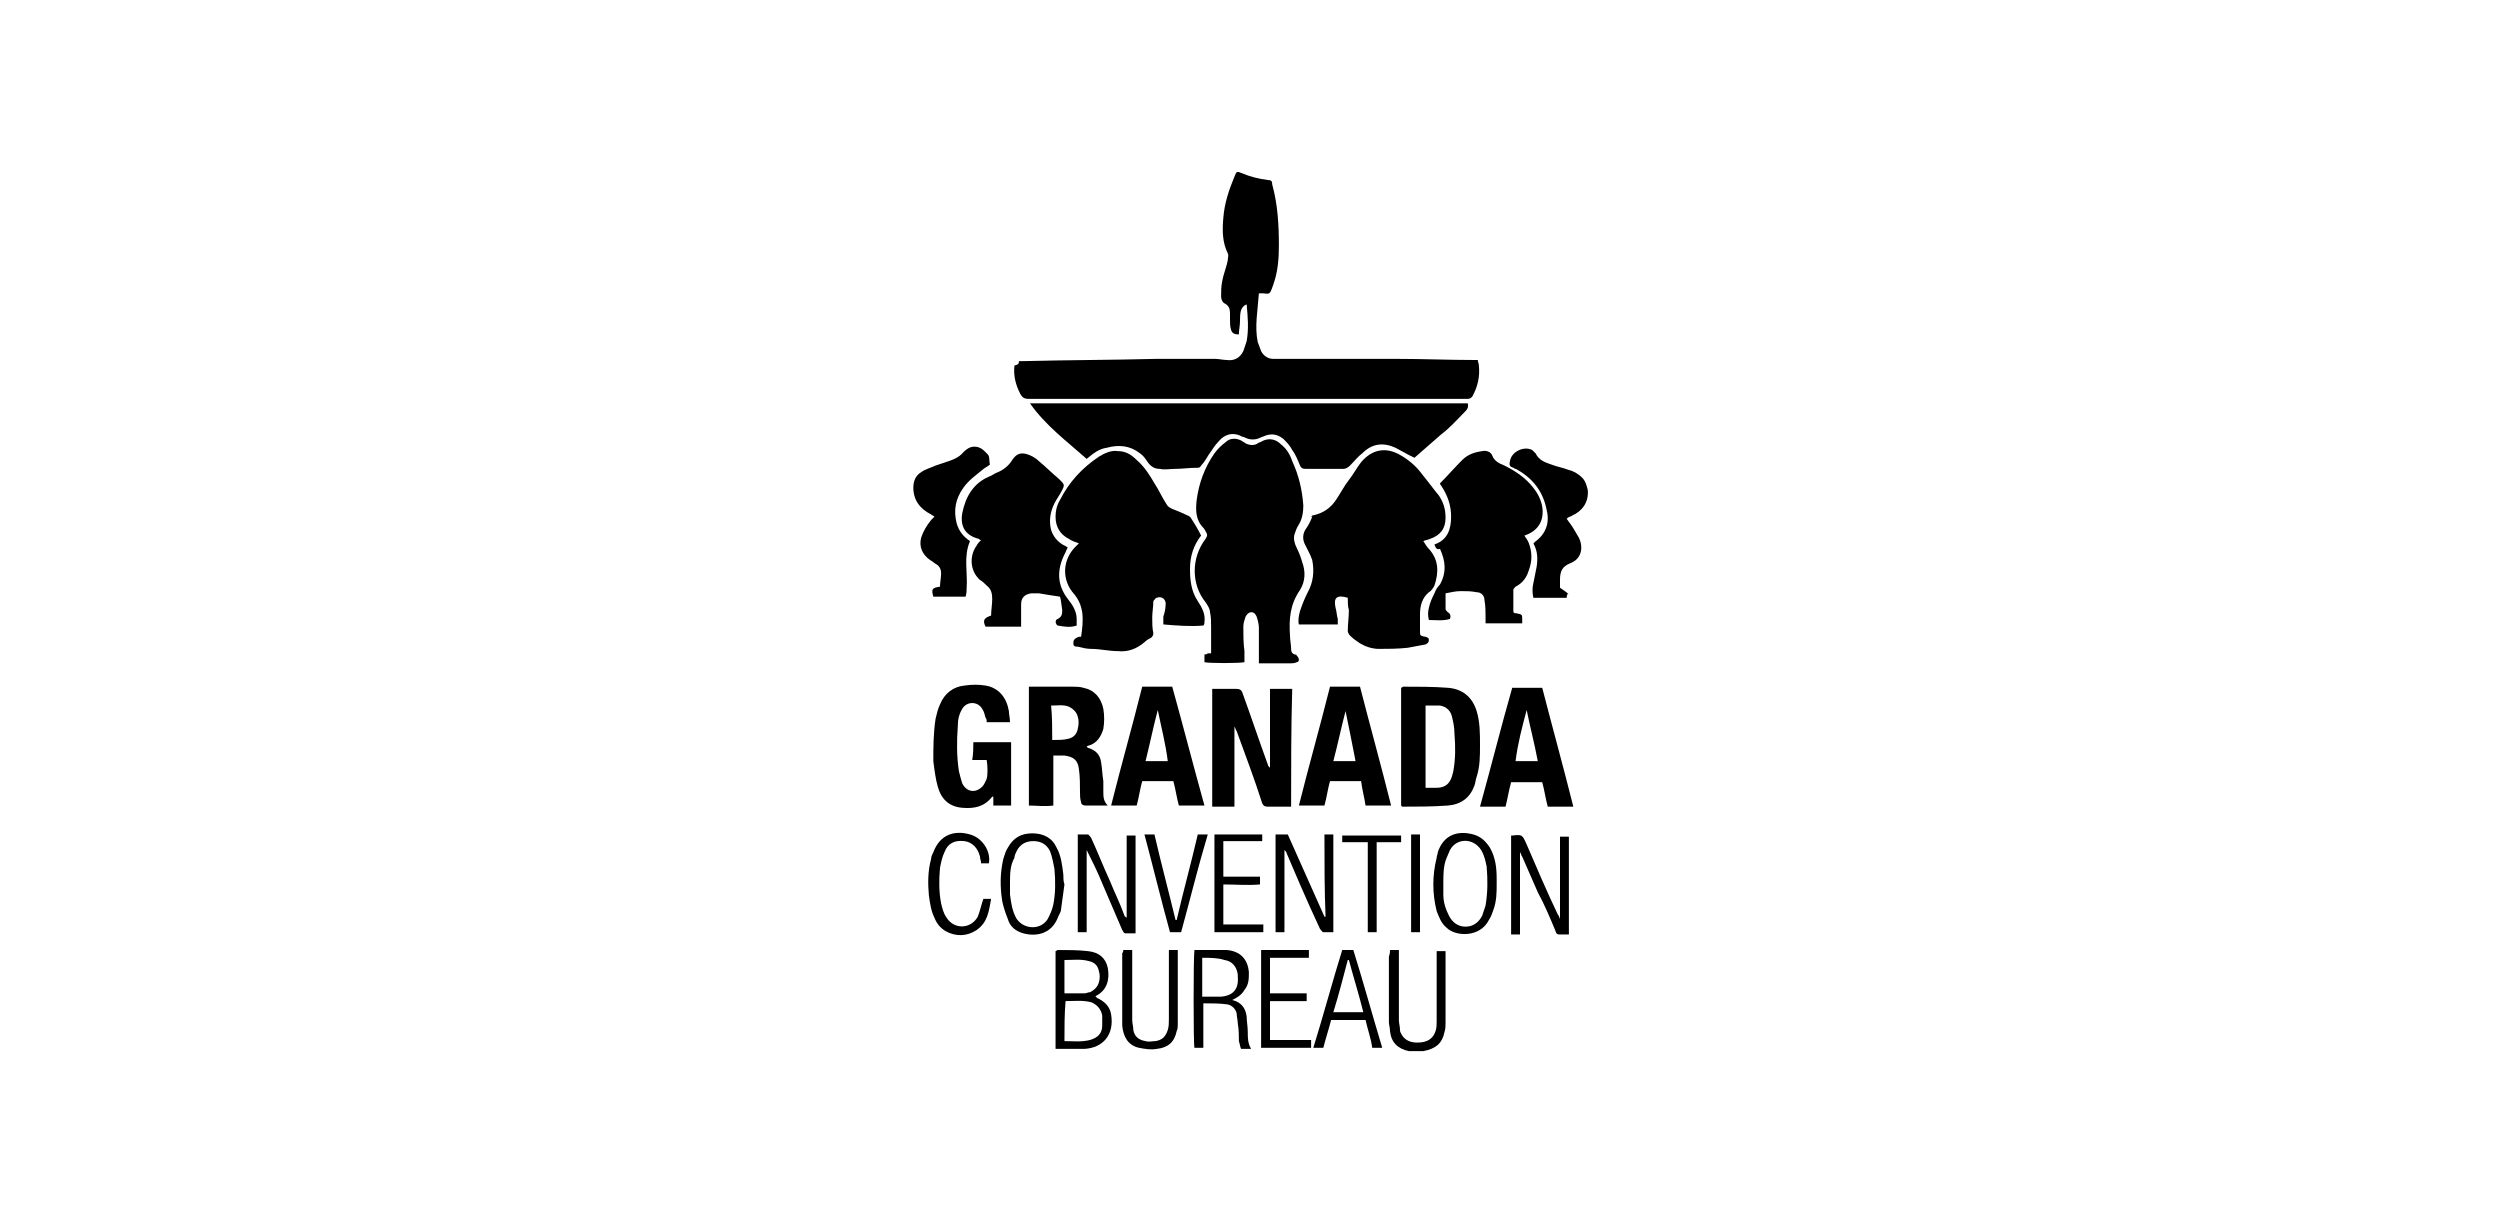 <?xml version="1.0" encoding="utf-8"?>
<!-- Generator: Adobe Illustrator 23.0.1, SVG Export Plug-In . SVG Version: 6.00 Build 0)  -->
<svg version="1.1" id="Capa_1" xmlns="http://www.w3.org/2000/svg" xmlns:xlink="http://www.w3.org/1999/xlink" x="0px" y="0px"
	 viewBox="0 0 225 110" style="enable-background:new 0 0 225 110;" xml:space="preserve">
<style type="text/css">
	.st0{fill-rule:evenodd;clip-rule:evenodd;}
</style>
<g>
	<path d="M91.7,32.5c0.2,0,0.3,0,0.5,0c3.9-0.1,7.9-0.1,11.8-0.2c1.8,0,3.6,0,5.4,0c0.3,0,0.7,0.1,1,0.1c0.7,0.1,1.2-0.2,1.5-0.8
		c0.1-0.3,0.2-0.6,0.3-0.9c0.2-1.1,0.1-2.2,0-3.3c-0.3,0.1-0.4,0.3-0.5,0.5c-0.1,0.3-0.1,0.7-0.1,1c0,0.4-0.1,0.8-0.1,1.2
		c-0.4,0-0.6-0.1-0.7-0.4c-0.1-0.3-0.1-0.6-0.1-0.9c0-0.2,0-0.4,0-0.6c0-0.4-0.1-0.7-0.5-0.9c-0.2-0.1-0.3-0.4-0.3-0.6
		c0-0.5,0-0.9,0.1-1.4c0.1-0.6,0.4-1.3,0.5-1.9c0-0.2,0.1-0.4,0-0.6c-0.5-1-0.5-2.1-0.4-3.2c0.1-1.3,0.5-2.5,1-3.7
		c0.2-0.5,0.2-0.5,0.7-0.3c0.7,0.3,1.5,0.5,2.3,0.6c0.3,0,0.4,0.1,0.4,0.4c0.5,1.8,0.6,3.7,0.6,5.5c0,1.2-0.1,2.4-0.5,3.5
		c0,0.1-0.1,0.2-0.1,0.3c-0.2,0.5-0.2,0.6-0.8,0.5c-0.1,0-0.2,0-0.4,0c-0.1,1.5-0.4,3-0.1,4.4c0.1,0.3,0.2,0.5,0.3,0.8
		c0.2,0.4,0.6,0.7,1.1,0.7c3.7,0,7.5,0,11.2,0c2.3,0,4.6,0.1,6.9,0.1c0.1,0,0.2,0,0.3,0c0,0.2,0.1,0.3,0.1,0.5
		c0.1,1-0.1,1.9-0.6,2.8c-0.1,0.1-0.2,0.2-0.4,0.2c-0.1,0-0.2,0-0.3,0c-13.1,0-26.1,0-39.2,0c-0.4,0-0.6-0.1-0.8-0.5
		c-0.4-0.8-0.6-1.6-0.5-2.5C91.7,32.8,91.7,32.7,91.7,32.5z"/>
	<path d="M108.1,48.2c-0.7,0.9-1,1.9-1,3c0,1,0.1,2,0.7,2.9c0.4,0.6,0.7,1.2,0.6,1.9c0,0.1,0,0.2-0.1,0.3c-1.2,0.1-2.4,0-3.6-0.1
		c0-0.2,0-0.5,0-0.7c0.1-0.3,0.2-0.7,0.2-1c0.1-0.5-0.3-0.9-0.8-0.7c-0.1,0-0.2,0.2-0.3,0.3c0,0.5-0.1,1-0.1,1.5
		c0,0.5,0,0.9,0.1,1.4c0,0.2-0.1,0.3-0.2,0.4c-0.2,0.1-0.4,0.2-0.6,0.4c-0.7,0.6-1.5,0.9-2.4,0.8c-0.8,0-1.6-0.2-2.4-0.2
		c-0.4,0-0.8-0.1-1.2-0.2c-0.2,0-0.4,0-0.4-0.3c0-0.3,0.1-0.4,0.3-0.5c0.1-0.1,0.3-0.1,0.4-0.1c0.1-0.7,0.2-1.4,0.1-2.2
		c-0.1-0.6-0.3-1.1-0.7-1.6c-1.2-1.3-1.1-3.2,0.2-4.4c0.1-0.1,0.1-0.1,0.2-0.2c-0.3-0.1-0.6-0.2-0.9-0.4c-0.8-0.4-1.2-1.1-1.2-2
		c0-0.5,0.1-1,0.4-1.5c0.8-1.6,2-2.9,3.5-3.9c0.5-0.3,1.1-0.6,1.7-0.5c0.7,0,1.2,0.3,1.7,0.8c0.7,0.6,1.2,1.4,1.6,2.1
		c0.4,0.6,0.7,1.3,1.1,1.9c0.1,0.2,0.3,0.3,0.5,0.4c0.5,0.2,1,0.4,1.4,0.6c0.1,0,0.1,0.1,0.2,0.1C107.5,47.1,107.8,47.6,108.1,48.2z
		"/>
	<path d="M121.3,53.8c-1-0.3-1.3,0-1.1,0.9c0.1,0.3,0.1,0.7,0.2,1c0,0.1,0,0.3,0,0.5c-1.2,0-2.3,0-3.5,0c-0.1-0.4,0-0.8,0.1-1.2
		c0.2-0.6,0.4-1.1,0.7-1.7c0.5-0.9,0.6-1.9,0.4-2.9c-0.1-0.3-0.2-0.5-0.3-0.7c-0.1-0.2-0.2-0.4-0.3-0.6c-0.3-0.5-0.3-1.1,0.1-1.6
		c0.2-0.3,0.4-0.7,0.5-1c0,0,0,0-0.1,0c0,0,0.1-0.1,0.1-0.1c1-0.2,1.7-0.7,2.2-1.5c0.4-0.6,0.7-1.2,1.1-1.7c0.4-0.5,0.7-1.1,1.1-1.6
		c1-1.2,2.3-1.4,3.6-0.6c0.7,0.4,1.4,1,1.9,1.7c0.5,0.6,1,1.3,1.5,1.9c0.4,0.6,0.6,1.2,0.6,2c0,1-0.5,1.6-1.4,1.9
		c-0.2,0.1-0.4,0.1-0.6,0.2c0.2,0.3,0.3,0.5,0.5,0.7c0.9,1,0.9,2.1,0.5,3.3c-0.1,0.2-0.3,0.5-0.5,0.6c-0.6,0.5-0.8,1.2-0.8,2
		c0,0.5,0,1,0,1.5c0,0.4,0,0.4,0.4,0.5c0,0,0.1,0,0.1,0c0.2,0.1,0.3,0.1,0.3,0.3c0,0.2-0.1,0.3-0.3,0.4c-0.5,0.1-1.1,0.2-1.6,0.3
		c-0.9,0.1-1.8,0.1-2.6,0.1c-0.6,0-1.2-0.2-1.7-0.5c-0.3-0.2-0.6-0.4-0.9-0.7c-0.1-0.1-0.2-0.3-0.2-0.4c0-0.6,0.1-1.3,0.1-1.9
		C121.3,54.6,121.3,54.2,121.3,53.8z"/>
	<path d="M97.8,41.3c-1.8-1.6-3.7-3-5.1-5c13.2,0,26.3,0,39.4,0c0.1,0.4-0.1,0.6-0.3,0.8c-0.7,0.7-1.3,1.4-2.1,2
		c-0.8,0.7-1.6,1.4-2.4,2.1c-0.2-0.1-0.4-0.2-0.6-0.3c-0.4-0.2-0.7-0.4-1.1-0.6c-1.1-0.5-2.1-0.4-3,0.5c-0.4,0.3-0.7,0.7-1.1,1.1
		c-0.2,0.2-0.4,0.3-0.6,0.3c-1.1,0-2.3,0-3.4,0c-0.3,0-0.4-0.1-0.5-0.3c-0.2-0.5-0.4-1-0.7-1.4c-0.2-0.4-0.5-0.7-0.8-1
		c-0.5-0.4-1-0.5-1.6-0.3c-0.2,0.1-0.3,0.1-0.5,0.2c-0.4,0.2-0.9,0.2-1.3,0c-0.2-0.1-0.4-0.1-0.5-0.2c-0.7-0.3-1.4-0.1-1.9,0.5
		c-0.4,0.4-0.6,0.8-0.9,1.2c-0.2,0.3-0.4,0.7-0.7,1c-0.1,0.2-0.2,0.2-0.4,0.2c-0.7,0-1.3,0.1-2,0.1c-0.4,0-0.9,0.1-1.3,0
		c-0.5,0-0.8-0.2-1.1-0.6c-0.2-0.3-0.4-0.6-0.7-0.8c-0.9-0.7-1.9-0.8-3-0.5C98.9,40.4,98.4,40.8,97.8,41.3z"/>
	<path d="M113.3,59.7c0-0.5,0-0.9,0-1.3c0-0.6,0-1.3,0-1.9c0-0.3-0.1-0.7-0.2-1c-0.1-0.2-0.2-0.4-0.5-0.4c-0.2,0-0.4,0.2-0.5,0.4
		c-0.1,0.3-0.2,0.6-0.2,0.9c0,0.7,0,1.5,0.1,2.2c0,0.3,0,0.7,0,1c-0.6,0.1-3.1,0.1-3.6,0c0-0.1,0-0.2,0-0.3c0-0.1,0-0.3,0-0.4
		c0.1,0,0.2,0,0.3-0.1c0.1,0,0.2,0,0.3,0c0-0.1,0-0.2,0-0.3c0-0.7,0-1.4,0-2c0-0.5,0-1-0.1-1.4c0-0.3-0.2-0.6-0.4-0.9
		c-1.3-1.6-1.3-4,0-5.7c0.1-0.2,0.2-0.3,0.1-0.5c-0.1-0.2-0.2-0.4-0.3-0.5c-0.7-0.7-0.7-1.6-0.6-2.5c0.2-1.5,0.7-2.9,1.6-4.2
		c0.3-0.4,0.6-0.7,1-1c0.4-0.4,1-0.4,1.5-0.1c0.1,0.1,0.2,0.1,0.3,0.2c0.4,0.2,0.8,0.2,1.1,0c0.1-0.1,0.3-0.1,0.4-0.2
		c0.6-0.3,1.2-0.2,1.7,0.3c0.5,0.4,0.8,0.9,1,1.5c0.6,1.3,0.9,2.6,1,4c0,0.6-0.1,1.2-0.4,1.7c-0.2,0.3-0.3,0.6-0.4,0.9
		c-0.1,0.4,0,0.8,0.2,1.2c0.2,0.4,0.4,0.9,0.5,1.3c0.3,0.8,0.3,1.7-0.2,2.5c-0.9,1.3-1,2.6-0.9,4.1c0,0.4,0.1,0.8,0.1,1.2
		c0,0.3,0.1,0.4,0.3,0.5c0.1,0,0.2,0,0.2,0.1c0.1,0.1,0.2,0.2,0.2,0.4c0,0.1-0.1,0.2-0.2,0.2c-0.2,0.1-0.4,0.1-0.6,0.1
		C115.2,59.7,114.3,59.7,113.3,59.7z"/>
	<path d="M129.1,49c1.2-0.4,1.5-1.4,1.5-2.5c0-1-0.3-1.9-0.9-2.8c0,0-0.1-0.1-0.1-0.2c0.7-0.7,1.3-1.4,2-2.1
		c0.5-0.5,1.1-0.7,1.8-0.8c0.4-0.1,0.8,0.1,0.9,0.4c0.2,0.5,0.6,0.7,1.1,0.9c1,0.5,1.9,1.1,2.6,2c0.4,0.5,0.7,1.1,0.8,1.7
		c0.2,1.3-0.4,2.2-1.6,2.6c0.1,0.2,0.3,0.4,0.4,0.7c0.3,0.8,0.3,1.6,0,2.4c-0.2,0.7-0.6,1.2-1.2,1.5c-0.1,0.1-0.2,0.2-0.2,0.3
		c0,0.6,0,1.2,0,1.8c0,0.2,0,0.3,0.3,0.3c0.5,0.1,0.5,0.1,0.5,0.6c0,0.1,0,0.2,0,0.3c-1.1,0-2.2,0-3.3,0c0-0.2,0-0.3,0-0.5
		c0-0.5,0-1.1-0.1-1.6c0-0.4-0.3-0.7-0.7-0.7c-0.5-0.1-0.9-0.1-1.4-0.1c-0.5,0-0.9,0.1-1.4,0.2c0,0.5,0,1,0,1.4
		c0,0.1,0.1,0.2,0.2,0.3c0.2,0.1,0.3,0.3,0.2,0.6c-0.6,0.2-1.3,0.1-1.9,0.1c-0.1-0.4-0.1-0.7,0-1.1c0.1-0.5,0.3-0.9,0.5-1.3
		c0.1-0.3,0.3-0.6,0.5-0.8c0.6-1.1,0.5-2.1,0-3.2C129.3,49.5,129.2,49.3,129.1,49z"/>
	<path d="M95.4,53.7c-0.7-0.1-1.3-0.2-1.9-0.3c-0.2,0-0.5,0-0.7,0c-0.6,0.1-0.9,0.4-0.9,1c0,0.5,0,1,0,1.5c0,0.2,0,0.3,0,0.5
		c-1.1,0-2.1,0-3.2,0c-0.3-0.6-0.1-0.8,0.5-1c0-0.5,0.1-1,0.1-1.5c0-0.5-0.1-0.9-0.5-1.2c-0.2-0.2-0.4-0.4-0.6-0.5
		c-1-0.9-0.9-2.3-0.3-3.1c0.1-0.2,0.2-0.3,0.4-0.5c-0.1,0-0.1,0-0.2-0.1c-1.2-0.3-1.7-1.1-1.5-2.3c0.3-1.5,1-2.7,2.4-3.3
		c0.3-0.1,0.5-0.3,0.8-0.4c0.5-0.2,1-0.6,1.3-1.1c0.4-0.6,0.8-0.7,1.4-0.5c0.3,0.1,0.7,0.3,1,0.6c0.6,0.5,1.2,1.1,1.8,1.6
		c0.1,0.1,0.1,0.1,0.2,0.2c0.3,0.3,0.3,0.4,0.1,0.8c-0.2,0.4-0.5,0.8-0.7,1.2c-0.4,0.8-0.5,1.6-0.3,2.4c0.2,0.6,0.6,1.1,1.2,1.4
		c0.1,0,0.1,0.1,0.2,0.1c0,0,0,0,0.1,0.1c-0.1,0.1-0.1,0.2-0.2,0.4c-0.8,1.5-0.8,2.9,0.2,4.2c0.4,0.5,0.8,1.1,0.8,1.8
		c0,0.2,0,0.4,0,0.6c-0.6,0.2-1.1,0.1-1.7,0c-0.2-0.1-0.3-0.5,0-0.6c0.4-0.2,0.4-0.5,0.4-0.8C95.5,54.3,95.5,54,95.4,53.7z"/>
	<path d="M116.2,72.6c-0.2,0-0.4,0-0.6,0c-0.5,0-1,0-1.5,0c-0.3,0-0.4-0.1-0.5-0.3c-0.7-2.2-1.5-4.3-2.3-6.5
		c-0.1-0.1-0.1-0.3-0.2-0.4c0,2.4,0,4.8,0,7.2c-0.7,0-1.3,0-2,0c0-3.6,0-7.1,0-10.6c0.1,0,0.2,0,0.4,0c0.6,0,1.2,0,1.8,0
		c0.3,0,0.4,0.1,0.5,0.3c0.8,2.2,1.5,4.3,2.3,6.5c0,0.1,0.1,0.2,0.2,0.3c0-2.3,0-4.7,0-7.1c0.7,0,1.3,0,2,0
		C116.2,65.4,116.2,69,116.2,72.6z"/>
	<path d="M99.7,72.5c-0.1,0-0.3,0-0.4,0c-0.5,0-1.1,0-1.6,0c-0.2,0-0.4-0.1-0.4-0.3c-0.1-0.3-0.1-0.6-0.1-0.9c0-0.7,0-1.4-0.1-2.1
		c-0.1-0.8-0.5-1.1-1.3-1.2c-0.3,0-0.7,0-1,0c0,1.5,0,3,0,4.5c-0.8,0.1-1.5,0-2.2,0c0-3.6,0-7.1,0-10.7c0.1,0,0.3,0,0.4,0
		c1.2,0,2.3,0,3.5,0c0.3,0,0.7,0,1,0.1c1,0.2,1.6,0.9,1.8,1.9c0.1,0.6,0.1,1.2,0,1.8c-0.2,0.7-0.6,1.3-1.3,1.5c0,0-0.1,0-0.2,0.1
		c0,0,0.1,0.1,0.1,0.1c0.7,0.2,1.1,0.6,1.2,1.3c0.1,0.6,0.1,1.1,0.2,1.7c0,0.3,0,0.6,0,0.9C99.3,71.7,99.3,72.1,99.7,72.5
		C99.7,72.5,99.7,72.5,99.7,72.5z M94.7,66.6c0.5,0,1,0,1.4-0.1c0.5-0.1,0.8-0.4,0.9-0.9c0.1-0.4,0.1-0.8,0-1.1
		c-0.1-0.4-0.4-0.7-0.8-0.9c-0.5-0.2-1-0.1-1.6-0.1C94.7,64.5,94.7,65.5,94.7,66.6z"/>
	<path d="M126.1,72.5c0-3.5,0-7,0-10.6c0.1,0,0.1-0.1,0.2-0.1c1.3,0,2.7,0,4,0.1c1.3,0.1,2.2,0.8,2.6,2.1c0.3,1,0.3,2,0.3,3.1
		c0,0.9,0,1.9-0.3,2.8c-0.1,0.3-0.1,0.5-0.2,0.8c-0.4,1.1-1.2,1.7-2.4,1.8c-1.4,0.1-2.7,0.1-4.1,0.1
		C126.1,72.5,126.1,72.5,126.1,72.5z M128.3,63.5c0,2.5,0,4.9,0,7.4c0.4,0,0.7,0,1,0c0.8,0,1.2-0.4,1.4-1.1c0-0.1,0.1-0.3,0.1-0.4
		c0.2-1.1,0.2-2.2,0.1-3.4c0-0.5-0.1-1-0.2-1.4c-0.1-0.6-0.5-1-1.1-1.1C129.1,63.5,128.7,63.5,128.3,63.5z"/>
	<path d="M87.6,66.8c1.2,0,2.3,0,3.4,0c0,1.9,0,3.8,0,5.7c-0.5,0-1,0-1.6,0c0-0.3,0-0.5,0-0.8c-0.1,0-0.1,0-0.1,0
		c-0.7,0.9-1.6,1.1-2.7,1c-1.2-0.1-1.9-0.8-2.2-1.9c-0.2-0.7-0.3-1.5-0.4-2.3C84,67.3,84,66,84.2,64.7c0.1-0.4,0.2-0.9,0.4-1.3
		c0.4-1,1.2-1.6,2.2-1.7c0.7-0.1,1.3-0.1,1.9,0c1.2,0.2,1.9,1.1,2.1,2.3c0,0.3,0.1,0.6,0.1,1c-0.7,0-1.4,0-2.1,0
		c0-0.2,0-0.3-0.1-0.4c-0.1-0.3-0.1-0.5-0.3-0.8c-0.4-0.7-1.4-0.7-1.8,0c-0.3,0.5-0.4,1-0.4,1.6c-0.1,1.3-0.1,2.7,0.1,4
		c0.1,0.4,0.2,0.8,0.3,1.1c0.4,0.8,1.2,0.9,1.8,0.3c0.2-0.2,0.3-0.5,0.4-0.7c0.1-0.3,0.1-1.2,0-1.7c-0.4,0-0.9,0-1.3,0
		C87.6,67.8,87.6,67.3,87.6,66.8z"/>
	<path d="M136.1,61.9c0.9,0,1.8,0,2.7,0c0.9,3.5,1.9,7.1,2.8,10.7c-0.8,0-1.5,0-2.3,0c-0.2-0.7-0.3-1.5-0.5-2.2c-0.9,0-1.8,0-2.8,0
		c-0.2,0.7-0.3,1.4-0.5,2.2c-0.7,0-1.5,0-2.3,0C134.2,69,135.1,65.4,136.1,61.9z M138.4,68.5c-0.3-1.6-0.7-3.1-1-4.6
		c-0.4,1.5-0.8,3-1,4.6C137.1,68.5,137.8,68.5,138.4,68.5z"/>
	<path d="M108.4,72.5c-0.8,0-1.5,0-2.3,0c-0.2-0.7-0.3-1.5-0.5-2.2c-0.9,0-1.8,0-2.8,0c-0.2,0.7-0.3,1.5-0.5,2.2c-0.8,0-1.5,0-2.3,0
		c0.9-3.6,1.9-7.1,2.8-10.7c0.9,0,1.8,0,2.7,0C106.5,65.4,107.4,68.9,108.4,72.5z M104.2,63.9C104.2,63.9,104.2,63.9,104.2,63.9
		c-0.4,1.5-0.7,3-1.1,4.6c0.7,0,1.3,0,2,0C104.9,66.9,104.5,65.4,104.2,63.9z"/>
	<path d="M122.5,70.3c-0.9,0-1.9,0-2.8,0c-0.2,0.7-0.3,1.5-0.5,2.2c-0.7,0-1.5,0-2.3,0c0.9-3.6,1.9-7.1,2.8-10.7c0.9,0,1.8,0,2.7,0
		c0.9,3.5,1.9,7.1,2.8,10.7c-0.8,0-1.5,0-2.3,0C122.8,71.8,122.6,71.1,122.5,70.3z M121.1,64C121.1,64,121,64,121.1,64
		c-0.4,1.5-0.7,3-1.1,4.5c0.7,0,1.3,0,2,0C121.7,66.9,121.4,65.5,121.1,64z"/>
	<path d="M84.1,46.5c-0.1-0.1-0.2-0.1-0.3-0.2c-1-0.5-1.6-1.3-1.6-2.4c0-0.6,0.2-1.1,0.7-1.4c0.4-0.3,0.9-0.4,1.3-0.6
		c0.3-0.1,0.6-0.2,0.9-0.3c0.6-0.2,1.2-0.4,1.6-0.9c0.3-0.3,0.6-0.5,1-0.5c0.6,0,0.9,0.4,1.2,0.7c0.2,0.2,0.1,0.6,0.2,0.9
		c-0.2,0.2-0.5,0.3-0.7,0.5c-0.6,0.5-1.2,0.9-1.7,1.6c-0.7,1-0.9,2-0.6,3.2c0.2,0.7,0.6,1.2,1.2,1.6c-0.6,1.4-0.2,2.8-0.3,4.2
		c0,0.2,0,0.5-0.1,0.8c-1,0-1.9,0-2.9,0c-0.2-0.7-0.1-0.8,0.6-0.9c0-0.4,0.1-0.8,0.1-1.2c0-0.3-0.1-0.6-0.4-0.8
		c-0.2-0.1-0.4-0.3-0.6-0.4c-0.7-0.5-1-1.2-0.8-2c0.2-0.6,0.5-1.1,0.9-1.6C83.9,46.7,84,46.6,84.1,46.5z"/>
	<path d="M141,53.8c-1,0-2,0-3,0c-0.1-0.5-0.1-0.9,0-1.3c0.1-0.5,0.2-1,0.3-1.5c0.1-0.7,0.1-1.4-0.3-2.1c0.1,0,0.1-0.1,0.1-0.1
		c1-0.7,1.4-1.7,1.1-2.9c-0.3-1.6-1.2-2.8-2.6-3.6c-0.1-0.1-0.3-0.1-0.4-0.2c-0.3-0.1-0.4-0.2-0.3-0.6c0.1-0.8,1.2-1.4,2-1
		c0.1,0.1,0.2,0.2,0.3,0.3c0.3,0.6,0.8,0.8,1.4,1c0.5,0.2,1.1,0.3,1.6,0.5c0.4,0.1,0.8,0.3,1.2,0.7c0.3,0.3,0.4,0.7,0.5,1.1
		c0.1,1.1-0.5,1.9-1.4,2.3c-0.1,0.1-0.3,0.1-0.4,0.2c0,0,0,0-0.1,0.1c0.1,0.1,0.2,0.3,0.3,0.4c0.3,0.4,0.5,0.8,0.8,1.3
		c0.4,0.8,0.3,1.9-0.8,2.3c-0.7,0.3-0.9,0.7-0.9,1.5c0,0.3,0,0.5,0,0.7c0.3,0.2,0.6,0.4,0.8,0.6C141.1,53.3,141,53.6,141,53.8z"/>
	<path d="M136,75.2c0.1,0,0.1,0,0.1,0c0.9-0.1,0.9-0.1,1.3,0.8c0.9,2.1,1.8,4.2,2.8,6.3c0.1,0.1,0.1,0.2,0.2,0.4c0-2.5,0-4.9,0-7.4
		c0.3,0,0.5,0,0.8,0c0,2.9,0,5.8,0,8.8c-0.3,0-0.6,0-0.9,0c-0.2,0-0.3-0.2-0.3-0.3c-0.5-1.2-1-2.4-1.6-3.5c-0.5-1.1-0.9-2.1-1.4-3.2
		c-0.1-0.1-0.1-0.3-0.2-0.4c0,2.5,0,4.9,0,7.4c-0.3,0-0.6,0-0.8,0C136,81,136,78.1,136,75.2z"/>
	<path d="M119.2,75.1c0.3,0,0.5,0,0.8,0c0,2.9,0,5.8,0,8.8c-0.3,0-0.6,0-0.9,0c-0.1,0-0.2-0.2-0.3-0.3c-0.6-1.3-1.2-2.6-1.8-4
		c-0.4-0.9-0.8-1.9-1.2-2.8c0-0.1-0.1-0.2-0.2-0.3c0,2.4,0,4.9,0,7.4c-0.3,0-0.5,0-0.8,0c0-2.9,0-5.8,0-8.8c0.4,0,0.7,0,1.1,0
		c1.1,2.5,2.2,4.9,3.3,7.4c0,0,0.1,0,0.1,0C119.2,80.1,119.2,77.6,119.2,75.1z"/>
	<path d="M97.8,83.9c-0.3,0-0.5,0-0.8,0c0-2.9,0-5.8,0-8.8c0.3,0,0.6,0,0.9,0c0.1,0,0.2,0.2,0.3,0.3c0.6,1.3,1.1,2.6,1.7,3.9
		c0.4,1,0.9,2,1.3,3.1c0,0.1,0.1,0.1,0.2,0.2c0-2.5,0-4.9,0-7.4c0.3,0,0.5,0,0.8,0c0,2.9,0,5.8,0,8.8c-0.3,0-0.6,0-0.9,0
		c-0.2,0-0.2-0.2-0.3-0.3c-0.6-1.4-1.2-2.8-1.8-4.2c-0.4-1-0.9-2-1.4-3C97.8,78.9,97.8,81.4,97.8,83.9z"/>
	<path d="M95,94.4c0-3,0-5.9,0-8.8c0.1,0,0.1-0.1,0.2-0.1c0.9,0,1.8,0,2.7,0.1c1,0.1,1.6,0.6,1.8,1.5c0.2,1.1-0.1,2-1,2.5
		c0,0-0.1,0-0.1,0.1c0.1,0,0.1,0.1,0.1,0.1c0.7,0.3,1.2,0.8,1.3,1.5c0.3,1.8-0.7,3-2.4,3.1C96.8,94.4,95.9,94.4,95,94.4z M95.8,93.7
		c0.8,0,1.5,0.1,2.3-0.1c0.7-0.2,1.1-0.6,1.1-1.3c0-0.3,0-0.6,0-0.9c-0.1-0.6-0.5-1-1-1.2c-0.8-0.2-1.5-0.1-2.3-0.1
		C95.8,91.3,95.8,92.5,95.8,93.7z M95.8,89.4c0.6,0,1.2,0,1.8,0c0.2,0,0.3-0.1,0.5-0.1c0.4-0.2,0.7-0.5,0.8-0.9c0.1-0.3,0.1-0.7,0-1
		c-0.1-0.5-0.4-0.8-0.9-0.9c-0.7-0.2-1.4-0.1-2.2-0.1C95.8,87.3,95.8,88.3,95.8,89.4z"/>
	<path d="M110.9,90c0.8,0.2,1.2,0.7,1.3,1.5c0,0.4,0.1,0.9,0.1,1.4c0,0.5,0,1,0.3,1.5c-0.3,0-0.6,0-0.9,0c-0.1-0.2-0.1-0.4-0.2-0.7
		c0-0.5,0-1-0.1-1.6c0-0.3-0.1-0.6-0.1-0.9c-0.1-0.4-0.4-0.7-0.8-0.8c-0.7-0.1-1.4-0.1-2.2-0.1c0,1.4,0,2.7,0,4c-0.3,0-0.5,0-0.8,0
		c-0.1-0.3-0.1-8.2,0-8.8c0,0,0.1,0,0.1,0c0.9,0,1.9,0,2.8,0c1.2,0.1,1.9,0.8,2,2c0,0.6,0,1.1-0.4,1.6
		C111.7,89.6,111.3,89.8,110.9,90z M108.2,86.2c0,1.2,0,2.3,0,3.5c0.4,0,0.8,0,1.2,0c0.2,0,0.3,0,0.5,0c1.1-0.1,1.6-0.7,1.5-1.8
		c0-0.1,0-0.1,0-0.2c-0.1-0.7-0.5-1.2-1.2-1.3C109.6,86.2,108.9,86.2,108.2,86.2z"/>
	<path d="M95.8,79.6c-0.1,0.7-0.2,1.5-0.3,2.2c0,0.3-0.2,0.5-0.3,0.8c-0.6,1.5-2,1.7-3.1,1.4c-0.7-0.2-1.2-0.6-1.4-1.3
		c-0.2-0.5-0.4-1.1-0.5-1.6c-0.2-1.3-0.2-2.5,0.1-3.8c0.1-0.3,0.2-0.7,0.4-1c0.5-0.9,1.2-1.3,2.2-1.3c1,0,1.8,0.4,2.2,1.3
		c0.4,0.7,0.5,1.6,0.6,2.4C95.7,79,95.7,79.3,95.8,79.6C95.7,79.6,95.8,79.6,95.8,79.6z M90.9,79.5c0,0.3,0,0.6,0,1
		c0.1,0.8,0.2,1.5,0.6,2.2c0.7,1,2.2,1,2.8,0c0.2-0.4,0.4-0.8,0.5-1.3c0.2-1,0.2-2.1,0.1-3.2c-0.1-0.5-0.2-1.1-0.4-1.6
		c-0.3-0.6-0.8-0.9-1.5-0.9c-0.7,0-1.2,0.3-1.5,0.9c-0.1,0.2-0.2,0.4-0.2,0.6C90.9,77.9,90.9,78.7,90.9,79.5z"/>
	<path d="M134.7,79.6c0,0.7,0,1.5-0.3,2.3c-0.1,0.3-0.2,0.6-0.4,0.9c-0.8,1.6-3,1.5-3.8,0.7c-0.5-0.4-0.7-1-0.9-1.5
		c-0.4-1.6-0.4-3.2,0-4.8c0-0.2,0.1-0.3,0.1-0.5c0.5-1.5,1.7-2,3.2-1.6c0.7,0.2,1.1,0.6,1.5,1.2c0.5,0.9,0.6,1.8,0.6,2.8
		C134.7,79.2,134.7,79.4,134.7,79.6z M129.9,79.5c0,0.3,0,0.7,0,1c0,0.7,0.2,1.3,0.5,1.9c0.3,0.6,0.8,1,1.5,1c0.7,0,1.2-0.4,1.5-1
		c0.1-0.3,0.2-0.6,0.3-0.9c0.2-1.2,0.2-2.3,0.1-3.5c-0.1-0.5-0.2-1-0.5-1.5c-0.7-1.1-2.2-1.1-2.8,0c-0.1,0.2-0.2,0.5-0.3,0.7
		C129.9,77.9,129.9,78.7,129.9,79.5z"/>
	<path d="M125.1,85.5c0.3,0,0.5,0,0.8,0c0,0.2,0,0.3,0,0.5c0,1.9,0,3.9,0,5.8c0,0.3,0.1,0.6,0.1,0.9c0,0.2,0.1,0.3,0.2,0.5
		c0.4,0.6,1.1,0.7,1.8,0.6c0.6-0.1,1-0.4,1.2-1c0.1-0.3,0.1-0.6,0.1-0.9c0-1.9,0-3.9,0-5.8c0-0.2,0-0.3,0-0.5c0.3,0,0.5,0,0.8,0
		c0,0.1,0,0.2,0,0.3c0,2,0,4.1,0,6.1c0,0.3,0,0.6-0.1,0.9c-0.2,1-0.8,1.5-1.9,1.7c-0.4,0-0.9,0-1.3,0c-1-0.2-1.6-0.8-1.7-1.8
		c0-0.3-0.1-0.6-0.1-0.8c0-2,0-3.9,0-5.9C125.1,85.8,125.1,85.7,125.1,85.5z"/>
	<path d="M101.1,85.5c0.3,0,0.5,0,0.8,0c0,0.2,0,0.3,0,0.5c0,1.9,0,3.9,0,5.8c0,0.3,0.1,0.6,0.1,0.9c0.1,0.6,0.5,0.9,1.1,1
		c0.3,0.1,0.6,0,0.9,0c0.6-0.1,0.9-0.4,1.1-1c0.1-0.3,0.1-0.7,0.1-1c0-1.9,0-3.8,0-5.7c0-0.2,0-0.3,0-0.5c0.3,0,0.5,0,0.8,0
		c0,0.1,0,0.2,0,0.3c0,2.1,0,4.2,0,6.4c0,0.2,0,0.4-0.1,0.6c-0.2,1-0.8,1.5-1.8,1.6c-0.5,0.1-1.1,0-1.6-0.1c-0.9-0.2-1.4-0.9-1.5-2
		c0-0.2,0-0.3,0-0.5c0-2,0-4,0-6C101,85.8,101.1,85.7,101.1,85.5z"/>
	<path d="M122.9,91.8c-1,0-2,0-3.1,0c-0.2,0.8-0.5,1.7-0.7,2.5c-0.3,0-0.5,0-0.9,0c0.9-2.9,1.7-5.9,2.6-8.8c0.3,0,0.7,0,1,0
		c0.9,2.9,1.7,5.8,2.6,8.8c-0.3,0-0.6,0-0.9,0C123.4,93.5,123.1,92.7,122.9,91.8z M120,91.1c0.9,0,1.8,0,2.7,0
		c-0.4-1.6-0.9-3.2-1.3-4.7c0,0-0.1,0-0.1,0C120.9,87.9,120.5,89.5,120,91.1z"/>
	<path d="M117.8,86.2c-1.2,0-2.3,0-3.5,0c0,1.1,0,2.1,0,3.2c1.1,0,2.2,0,3.3,0c0,0.3,0,0.5,0,0.7c-1.1,0-2.2,0-3.3,0
		c0,1.2,0,2.3,0,3.5c1.2,0,2.4,0,3.7,0c0,0.2,0,0.4,0,0.7c-1.5,0-3,0-4.5,0c0-3,0-5.9,0-8.8c1.4,0,2.9,0,4.3,0
		C117.8,85.8,117.8,86,117.8,86.2z"/>
	<path d="M89,77.7c-0.2,0-0.5,0-0.7,0c0-0.2-0.1-0.4-0.1-0.6c-0.2-0.8-0.7-1.3-1.4-1.4c-0.9-0.1-1.5,0.2-1.8,1
		c-0.2,0.4-0.3,0.9-0.4,1.4c-0.1,1.1-0.1,2.2,0.1,3.2c0.1,0.4,0.2,0.9,0.5,1.3c0.7,1.1,2.2,1,2.8-0.1c0.2-0.5,0.3-1,0.5-1.6
		c0.2,0,0.4,0,0.7,0C89,82,88.9,83,87.9,83.7c-0.9,0.6-1.9,0.6-2.8,0.1c-0.5-0.3-0.8-0.7-1-1.2c-0.3-0.6-0.4-1.3-0.5-2
		c-0.1-1.1-0.1-2.2,0.2-3.3c0-0.2,0.1-0.4,0.2-0.6c0.6-1.6,1.9-2,3.3-1.6C88.4,75.4,89.2,76.6,89,77.7z"/>
	<path d="M109.3,75.1c1.5,0,2.9,0,4.3,0c0,0.2,0,0.4,0,0.6c-1.2,0-2.3,0-3.5,0c0,1.1,0,2.1,0,3.2c1.1,0,2.2,0,3.3,0
		c0,0.2,0,0.4,0,0.7c-1.1,0.1-2.2,0-3.3,0c0,1.2,0,2.3,0,3.6c1.2,0,2.4,0,3.6,0c0,0.2,0,0.5,0,0.7c-1.5,0-2.9,0-4.4,0
		C109.3,81,109.3,78.1,109.3,75.1z"/>
	<path d="M106.3,83.9c-0.3,0-0.7,0-1,0c-0.8-2.9-1.5-5.8-2.3-8.8c0.3,0,0.6,0,0.9,0c0.6,2.6,1.3,5.2,1.9,7.7c0,0,0.1,0,0.1,0
		c0.6-2.6,1.3-5.1,1.9-7.7c0.3,0,0.5,0,0.9,0C107.8,78.1,107.1,81,106.3,83.9z"/>
	<path d="M123.1,75.8c-0.8,0-1.5,0-2.3,0c0-0.2,0-0.4,0-0.6c1.8,0,3.5,0,5.3,0c0,0.2,0,0.4,0,0.6c-0.7,0-1.4,0-2.2,0
		c0,2.7,0,5.4,0,8.1c-0.3,0-0.5,0-0.8,0C123.1,81.2,123.1,78.5,123.1,75.8z"/>
	<path d="M127,75.1c0.3,0,0.5,0,0.8,0c0,2.9,0,5.8,0,8.8c-0.2,0-0.5,0-0.8,0C127,81,127,78.1,127,75.1z"/>
</g>
</svg>
